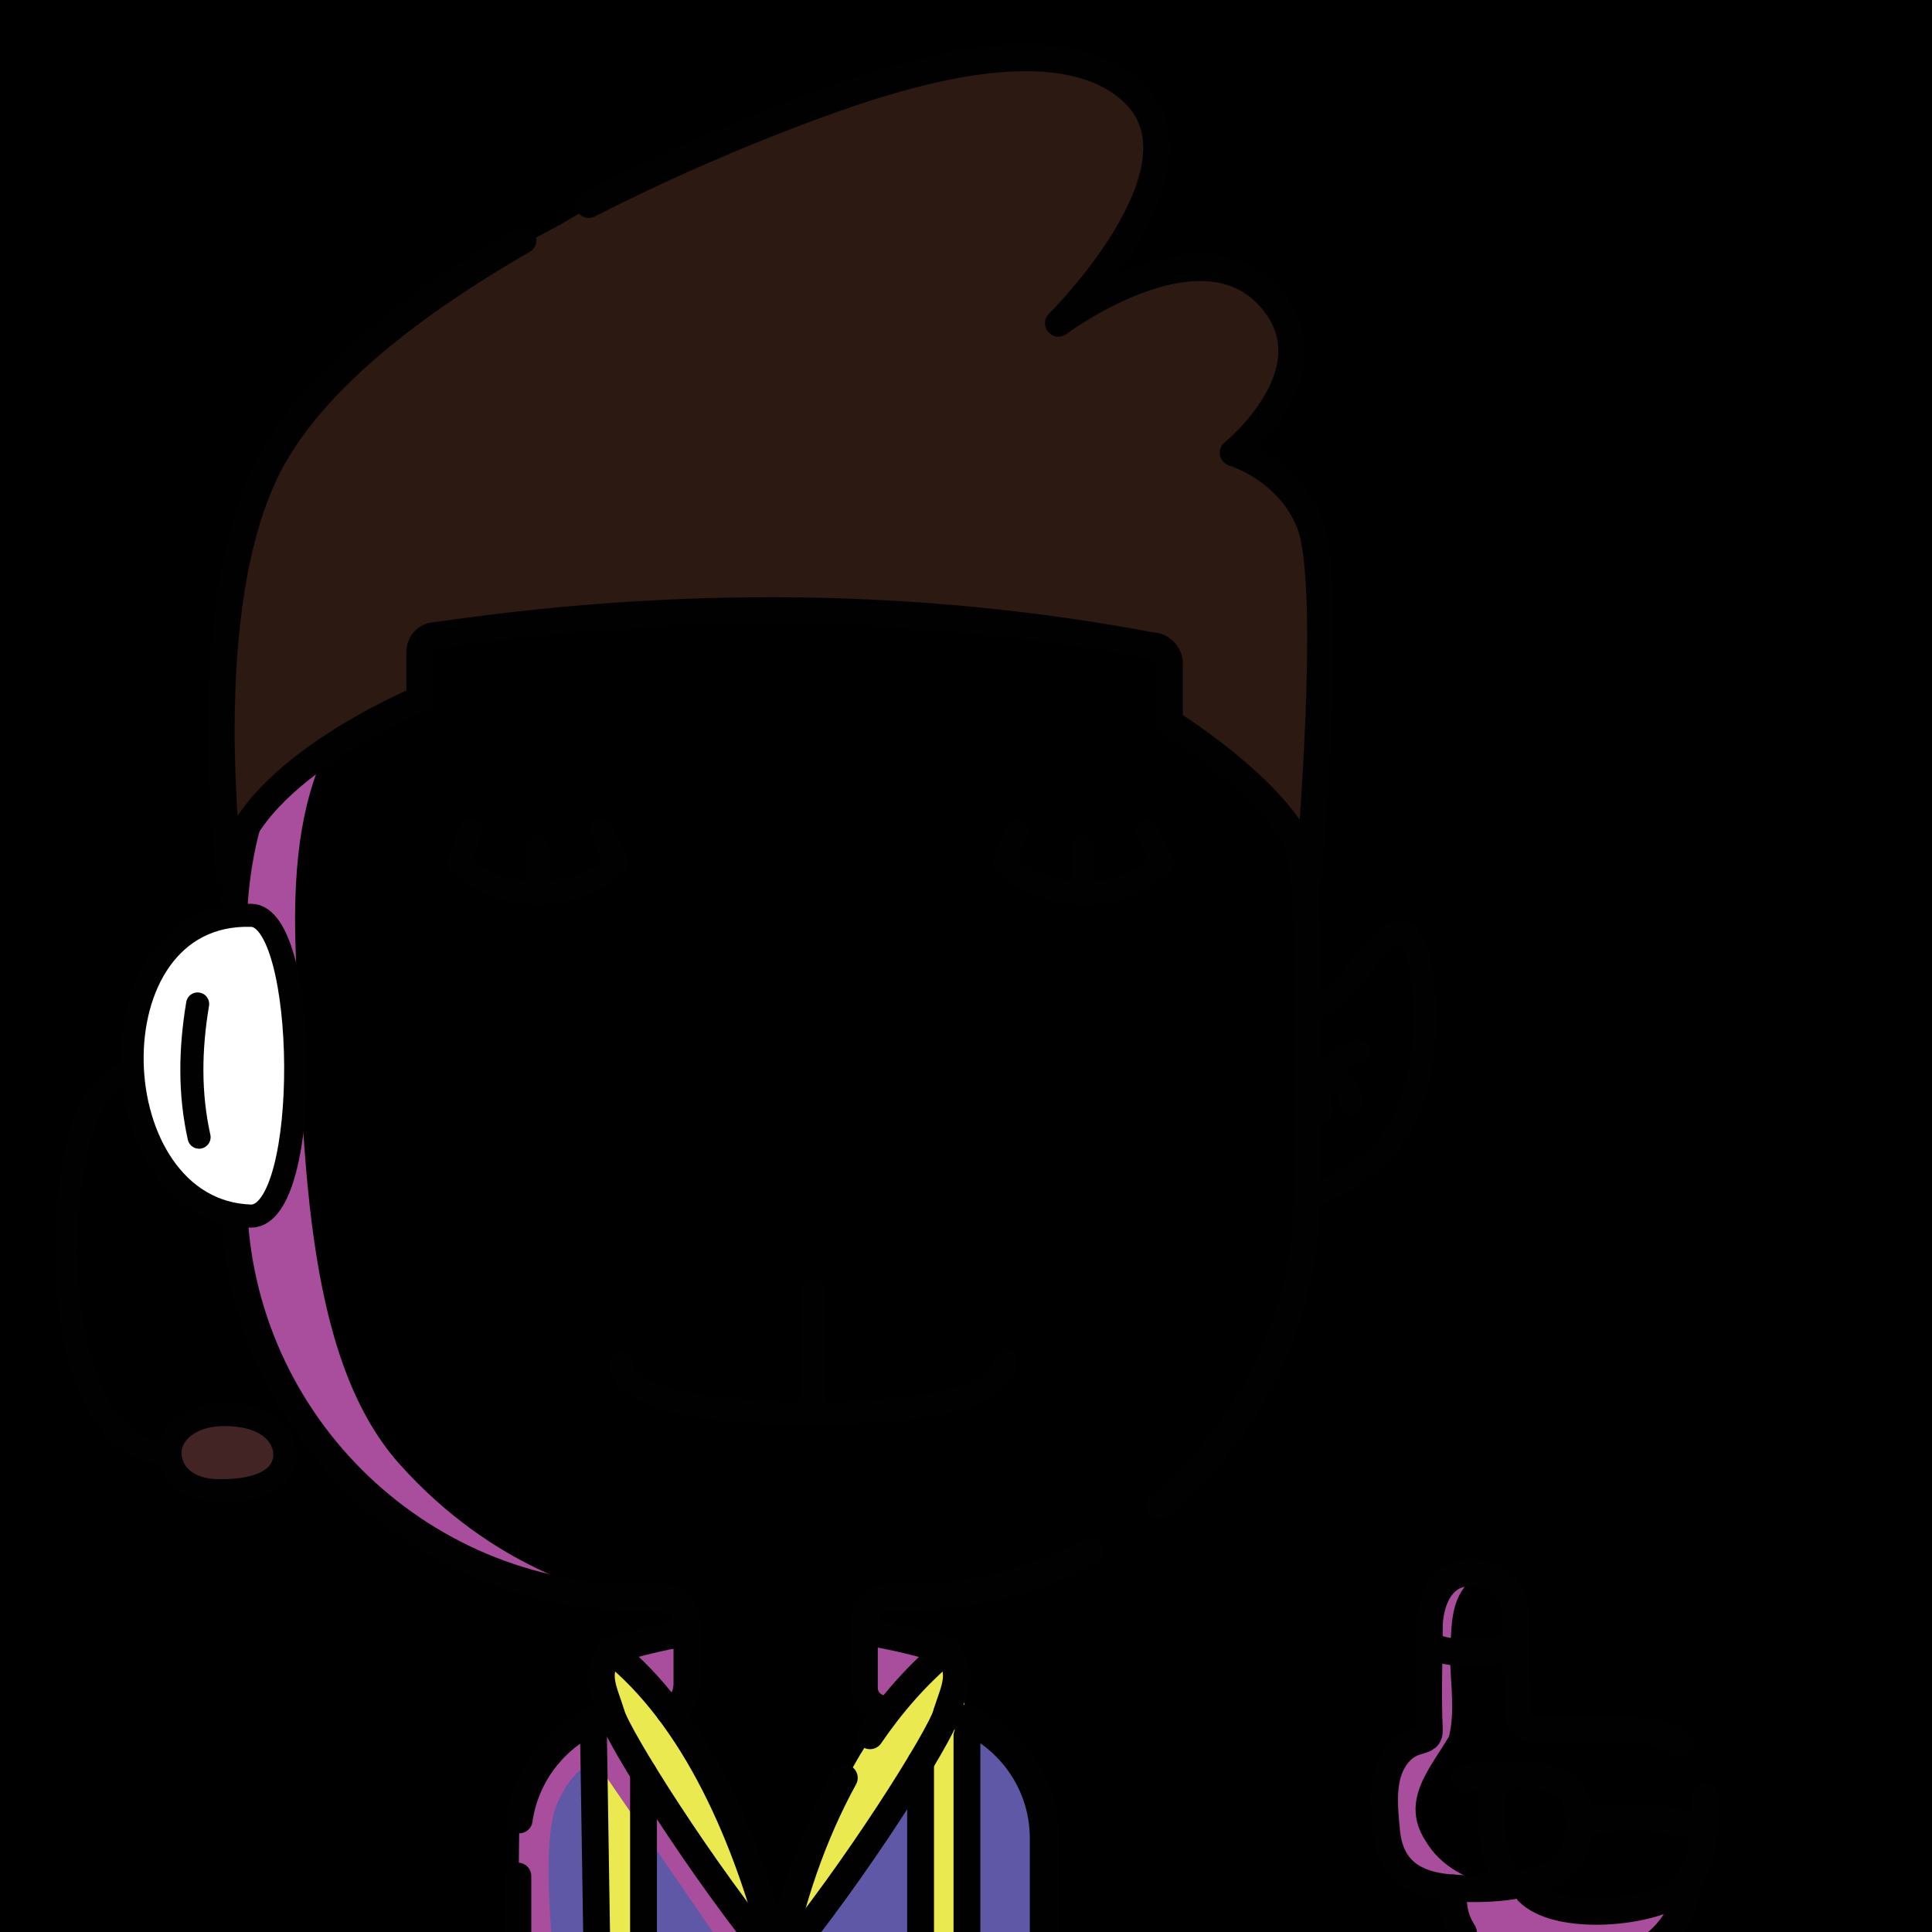 <svg version="1.1" xmlns="http://www.w3.org/2000/svg" xmlns:xlink="http://www.w3.org/1999/xlink" width="1080px" height="1080px"><style>.s{fill:none;stroke:#010101;stroke-width:15;stroke-linecap:round;stroke-linejoin:round;stroke-miterlimit:10}.sw{stroke:#fff}.t{stroke-width:10}.b{fill:#000}.w{fill:#fff}.sh{fill:#a94e9d78;mix-blend-mode:multiply}.hr{fill:#2B1912}#sc{clip-path:url(#bc)}.t{stroke:#66000080;stroke-width: 8}.bbg{fill:hsl(21deg 26% 64%)}.bsh{fill:#A94E9D7F;mix-blend-mode:multiply}.gl{fill:hsl(351deg 60% 60%)}.ht{fill:hsl(121deg 39% 50%)}.fg{transform: scaleX(-1.0) translateX(-1080px)}.hr{fill:#2B1912}#fc,#lf,#rf,#pp{transform:translate(76px, 195px) scale(0.86)}</style><rect x="0" y="0" style="fill:hsl(111deg 41% 73%)" width="1080" height="1080"/><g class="fg"><g id="rf"><path class="s bbg" d="M737.9,434.1c21.7,1.8,35.4-8.3,44.4-16.7c17.2-16,29-42.4,42.6-37.3c13.1,4.9,21.2,76.5,0,120c-20.7,42.6-74.5,57.4-88.9,56.5"/><path class="s" d="M795.1,456.8c-18.5,3.9-26.7,16.9-24.7,39.1"/><path class="s" d="M772.5,474.8c10.7-1,15.9,3.9,17.4,16.3"/></g><path class="bbg" d="M163.65,401.76c39.81-65.14,111.59-108.62,193.52-108.62h146.8c125.17,0,226.63,101.47,226.63,226.63v146.8c0,70.44-32.13,133.37-82.54,174.94c0,0-3.95,6.6-38.97,25.89c-31.08,17.12-67.18,25.8-105.12,25.8l-7.59,0c-6.49,0-11.75,5.26-11.75,11.75v38.42c0,6.49,5.26,11.75,11.75,11.75h15.83c39.99,0,72.4,32.42,72.4,72.4c0,0,0,38.42,0,70.61H290.93l0.73-80.93c5.01-35.1,35.19-62.08,71.67-62.08h7.72c7.94,0,14.38-6.44,14.38-14.38v-33.16c0-7.94-6.44-14.38-14.38-14.38h-13.88c-125.17,0-226.63-101.47-226.63-226.63v-146.8c0-29.4,6.86-57.03,15.79-83.28C154.78,411.67,163.65,401.76,163.65,401.76z"/><path class="bsh" d="M381,293.14c0,0-107.27,12.03-146.89,57.22s-72.92,72.06-68.83,181.3s4.03,226.06,57.8,286.48s114.29,72.21,114.29,72.21s-57.9,1.68-112.91-40.06S134.07,749,132.31,674.78s-6.25-179.94,7.89-222.64s48.53-99.18,92.32-121.66C276.3,308,294.78,293.14,381,293.14z"/><path class="bsh" d="M386.34,944.37c0,0,4.24,18.76-21,21.47c-25.23,2.71-56.8,29.85-58.01,70.5s-1.08,61.24-1.08,61.24l-16.44,2.69c0,0,0.39-46.46,1.13-73.76c0.73-27.29,14.69-47.33,26.93-55.33c12.24-8,26.46-15.68,46.25-15.08C383.9,956.71,386.34,944.37,386.34,944.37z"/><g class="s"><path d="M163.65,401.76c39.81-65.14,111.59-108.62,193.52-108.62h146.8c125.17,0,226.63,101.47,226.63,226.63v146.8c0,70.44-32.13,133.37-82.54,174.94"/><path d="M291.66,1017.2c5.01-35.1,35.19-62.08,71.67-62.08h7.72c7.94,0,14.38-6.44,14.38-14.38v-33.16c0-7.94-6.44-14.38-14.38-14.38h-13.88c-125.17,0-226.63-101.47-226.63-226.63v-146.8c0-29.4,5.6-57.5,15.79-83.28"/><path d="M290.93,1048.59v49.55h293.69c0-32.19,0-70.61,0-70.61c0-39.99-32.42-72.4-72.4-72.4h-15.83c-6.49,0-11.75-5.26-11.75-11.75v-38.42c0-6.49,5.26-11.75,11.75-11.75l7.59,0c37.94,0,73.7-9.32,105.12-25.8"/><circle class="b" cx="401.59" cy="1036.34" r="3.86"/><circle class="b" cx="484.89" cy="1036.34" r="3.86"/><line x1="353.86" y1="1016.37" x2="353.86" y2="1098.13"/><line x1="518.53" y1="1016.37" x2="518.53" y2="1098.13"/></g><path class="bbg" d="M882.7,1016c-5.3-26.2-52.4-32.4-48,4c4.4,36.4,20,43.6,41.8,47.1s64-4.9,74.2-30.2C960.9,1011.6,882.7,1016,882.7,1016z"/><path class="bbg" d="M824,878.2c-33.3,5.8-36,42.2,0,45.8S847.1,874.2,824,878.2z"/><path class="gl" d="M909.3,1067.6c-27.1,7.1-66.7-14.7-66.7-14.7l-4.9-59.6c46.2-6.7,44.4,26.7,44.4,26.7l68.2,2.6c0.6-6.3,0.8-12.8,0.6-19.4c-1.1-54.3-69.2-23.9-99.6-38.9c-2.7-11.5-1.5-28.4-2.6-43.9l-49,1.1c-0.6,16.5,2,34.7,0.7,48c-18.5,18-39.1,42.6-18.4,71.5c6.5,8.8,16.3,16,27.2,18.3c-2.2,16.3,13,30,24.5,36c57.7,25.2,100.1-3.3,113.2-52.8C939.9,1053.4,926.6,1063,909.3,1067.6z"/><path class="bsh" d="M934,1072.9c1.8-7.2-5.5-11.8-11.7-9c-28.4,14.8-57.2,1.3-84.2-9.5c-17-2.9-32.7-10.6-41.5-25.8c-13.8-22.1,2.5-39.6,13.4-57.9c4.2-17.2-0.5-35.1,0.9-52.7c0.5-10.3,0.9-21.7,7.4-30.3c1.2-1.6,1-3.2,0.2-4.5c-12.5-8.3-17.9,18-18.9,27.1c-5.8,20.6,5.8,46.3-7.8,63.7c-7.3,7.3-12.6,16.1-14.4,26.2c-5.1,26.8,11.9,52.9,36.3,63.4c-9,14,10.8,27.9,20,31.4C871,1109,917.6,1095.5,934,1072.9z"/><g class="s"><path d="M952.7,1004.2c2.3,21-1.8,47.6-18.6,56c-20.4,10.2-64.9,12.7-79.9-2.7"/><path d="M888.4,966.6c14.2,0.1,37.5-1.5,51.1,7.8"/><path d="M818.1,1080.3c-6-9.3-5.8-17.3-5.8-25"/><path d="M944,1051.4c-1.6,20.2-16.5,42.5-48.3,47.8c-17.4,2.9-40,3.6-57.3-3.1"/><path d="M818.7,994c4.9-0.8,38.7-3.3,47,0c8.3,3.3,17.1,7,17.2,24.3c0.1,14.8-6.7,23.5-13.9,28.1c-12.2,7.8-33.4,10.3-55.5,9.1c-19.1-1.1-35.8-7.4-38.3-31.1c-1.7-16.1-2.7-30.8,4.6-41.6c9.3-13.8,19.7-6.5,19.2-16.1c-0.9-17.8,0-45.1,0-57s5.2-30.4,22.5-30.4c24.4,0,25.8,18.2,26,28.4l0.8,48.6c0.1,6,5,10.7,10.9,10.7l29.1-0.3"/><path d="M800.4,919.6c0,0,3.1,4.4,23.6,4.4s22.7-7.1,22.7-7.1"/><path d="M844.4,1053.8c-0.1,2.3-7.3-7.2-10.2-29.3c-2.7-20,2.7-28.9,2.7-28.9"/><path d="M885.3,1019.1c0,0,12.9-3.6,34.2-2.7c21.3,0.9,32.9,7.1,32.9,7.1"/></g><polygon style="fill:#5E58A6" points="290.33,1016 289.67,1101.67 440.33,1101.33 338.33,960 303,982.67 "/><polygon style="fill:#5E58A6" points="532,958 440.33,1101.33 583.18,1100.41 580,996 "/><polygon class="bbg" points="372.33,893 385.33,905 380.67,955.67 434,1085 493.33,970 485.33,893.67 "/><path style="fill:#EBE950" d="M378.33,913.67l-39.33,13l1.33,33.33l-8.67,42v100.67l25,1l5.67-102.67l73.33,91.33l71.6-97.05l7.4,106.05l29-0.33l-2.33-137l-7.67-39.67L483,911l-2,26l11.67,26c0,0-13.33,17.33-24.67,42.33c-11.33,25-33,75-33,75L378.67,954L378.33,913.67z"/><polygon class="bsh" points="377.78,955.56 378.33,913.67 349.78,923.56 "/><polygon class="bsh" points="528,920.33 488.67,959 486.33,911.67 "/><path class="bsh" d="M290.33,1014.33l-0.67,87.33l20.67,0.67c0,0-8.67-70.33,0.67-93c9.33-22.67,22-24.67,22-24.67l80.33,117l25.67-5.33L336.67,959l-29.47,20.61L290.33,1014.33z"/><g class="s"><path d="M435.27,1100.41H289.78c0,0-0.14,0-0.29,0c0-2.14,0-4.28,0-4.28v-47.41"/><path d="M529.15,957.62c31.09,8.13,54.03,36.41,54.03,70.05c0,0,0,40.56,0,72.75c-16.48,0-125.93,0-147.91,0"/><path d="M494.94,893.34c-6.49,0-11.75,5.26-11.75,11.75v38.42c0,6.49,5.26,11.75,11.75,11.75"/><path d="M374.01,956.46c6.55-1.34,9.99-8.63,9.99-15.58v-33.16c0-7.94-6.44-14.38-14.38-14.38"/><path d="M290.22,1017.34c4.05-28.37,24.54-51.43,51.51-59.23"/><path d="M583.18,1100.41"/><line x1="331.65" y1="961.87" x2="333.81" y2="1100.41"/><line x1="359.73" y1="991.17" x2="359.73" y2="1100.41"/><line x1="540.53" y1="970.3" x2="540.53" y2="1100.42"/><line x1="514.61" y1="985.28" x2="514.61" y2="1100.42"/><path d="M486.36,970.3c12.15-17.84,26.28-33.98,42.44-47.51c-15.2-4.72-30.4-8.28-45.6-10.7"/><path d="M471.97,993.83c-17.71,32.3-29.85,68.37-36.7,103.91c-17.01-70.58-47.49-138.36-93.53-174.96c14.09-4.37,28.17-7.76,42.26-10.15"/><path d="M341.74,922.78c-10.45,12.46-3.81,22.26,0,35.33c3.81,13.08,51.01,88.32,93.53,139.63"/><path d="M529.02,922.78c10.45,12.46,3.81,22.26,0,35.33s-51.01,88.32-93.53,139.63"/></g><g id="fc"><circle cx="262.67" cy="490.89" r="23.89"/><path d="M474.33,577.02c-16.11-4.58-96.46-12.1-79.92,25.68c4.99,10.66,29.79,36.51,34.38,40.18c6.79,5.62,13.99,4.35,20.62,0.56C461.81,634.04,509.38,586.97,474.33,577.02z"/><g class="s"><path d="M440,692.12c62.5-0.06,125-8.75,125-34.45"/><path d="M315,658.95c0,24.64,62.5,33.22,125,33.17"/><line x1="440" y1="685.73" x2="440" y2="611.32"/></g><circle cx="614.44" cy="490.89" r="23.89"/><g class="s"><path d="M302.48,313.01l9.89,21.16c-30.83,28.73-77.95,23.74-102.73,0l8.03-21.16"/><line x1="261.01" y1="323.78" x2="261.39" y2="347.1"/><path d="M657.23,313.01l9.89,21.16c-30.83,28.73-77.95,23.74-102.73,0l8.03-21.16"/><line x1="615.76" y1="323.78" x2="616.14" y2="347.1"/></g></g><path class="hr" d="M736.24,456.22c-14.54-66.02,24.52-160.82-46.85-203.32c56.56-47.01,32.25-123.16-45.41-98.71c-11.04,1.75-23.32,16.98-33.88,9.46C722.95-1.29,543.77,19.23,435.45,63.21c-45.08,11.59-81.73,38.72-121.08,61.68c-51.08,27.73-104.53,53.79-139.9,102.54c-34.91,38.46-44.37,90.25-47.21,140.5c-3.24,33.03-1.46,66.53-4.04,99.4c-1.27,3.81,1.64,8.05,5.55,8.46c39.34-75.16,99.33-53.89,107.33-107.68c0.17-2.82,1.76-8.64,3.41-9.55c135.01-21.46,282.12-32.73,415.33,2.6c-5.55,49.96,16.19,51.07,51.63,75.72C718.59,440.8,725.99,480.02,736.24,456.22z"/><path class="s" d="M329.13,114.33c70.58-36.27,139.78-60.97,166.31-68.64c30.12-8.72,102.94-28.35,138.74,6.71c43.82,42.91-42.52,128.3-42.52,128.3s77.15-57.94,117.11-15.66c38.79,41.03-19.39,88.02-19.39,88.02s30.75,9,42.81,39.5c13.88,35.09-0.53,196.68-0.53,196.68c-3.42-39.4-77.96-85.4-77.96-85.4v-32.77c0-5.54-4.45-10.06-9.99-10.14c-129.15-24.29-262.73-25.74-399.8-5.69c-5.09-0.07-9.26,4.04-9.26,9.13v26.54c0,0-102.48,42.52-106.21,98.33c0,0-20.15-149.65,22.37-230.21c24.91-47.19,81.05-89.95,141.56-124.74"/><g id="lf"><g class="s"><path style="fill:#422424" d="M22.11,718.08c0.45,11.23,8.84,24.14,32.75,24.18c29,0.05,41.91-9.71,41.9-23.55c-0.01-11.24-10.09-26.28-40.02-25.96C32.83,693.01,21.66,706.85,22.11,718.08z"/><path d="M-6.84,472.68c-49.37,0-62.7,245.4,28.95,245.4"/><path class="w" d="M74.78,563.73c39.79,0,37.69-195.51,0-195.51C-31.87,365.19-24.61,560.67,74.78,563.73z"/><path d="M40.09,425.84c-4.92,29.41-5.38,58.08,0.94,86.59"/></g></g><g id="pp"></g></g></svg>